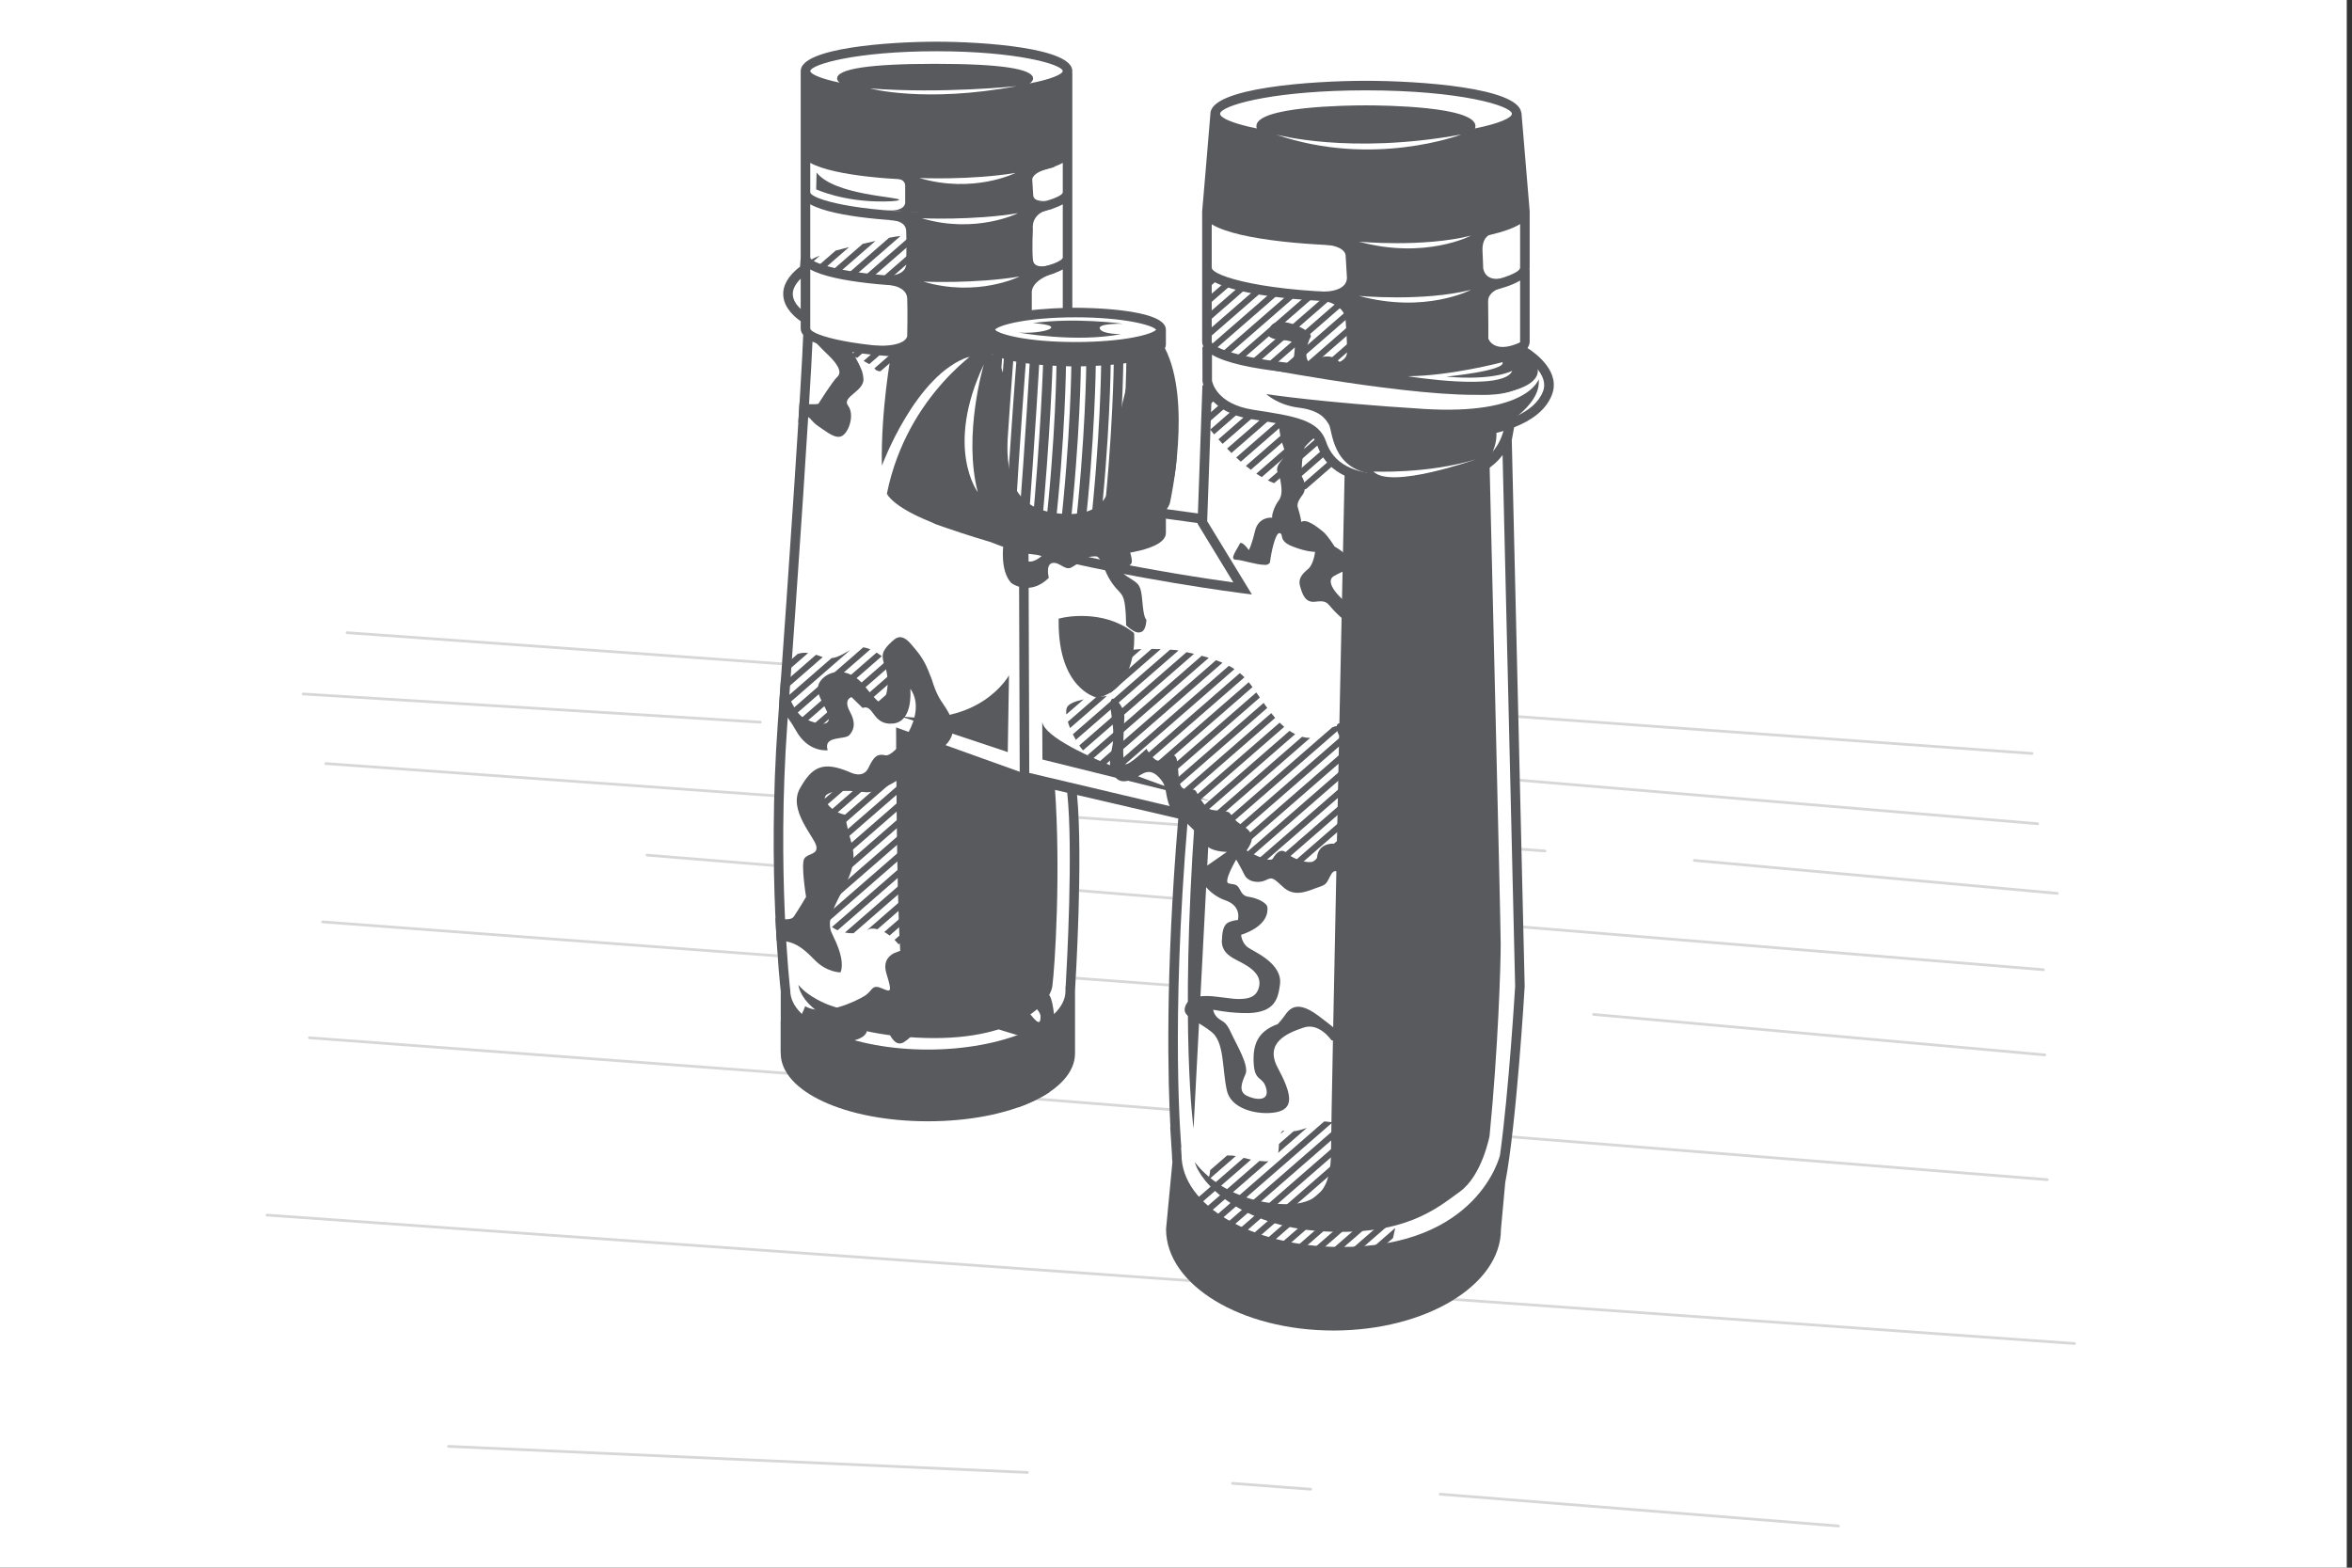 <?xml version="1.0" encoding="utf-8"?>
<!-- Generator: Adobe Illustrator 24.2.1, SVG Export Plug-In . SVG Version: 6.00 Build 0)  -->
<svg version="1.1" id="Layer_1" xmlns="http://www.w3.org/2000/svg" xmlns:xlink="http://www.w3.org/1999/xlink" x="0px" y="0px"
	 viewBox="0 0 864 576" style="enable-background:new 0 0 864 576;" xml:space="preserve">
<rect x="0" y="0" width="864" height="576" fill="#333333" stroke="none"/>
<style type="text/css">
	.st0{fill:#FFFFFF;}
	.st1{fill:#585A5E;}
	.st2{fill:none;stroke:#D7D7D7;stroke-linecap:round;stroke-linejoin:round;stroke-miterlimit:10;}
</style>
<rect x="-1.92" y="-0.865" class="st0" width="864" height="577.73"/>
<g>
	<g>
		<line class="st2" x1="127.504" y1="232.46" x2="746.454" y2="276.835"/>
		<line class="st2" x1="111.373" y1="254.981" x2="279.303" y2="265.344"/>
		<line class="st2" x1="507.742" y1="282.435" x2="748.538" y2="302.656"/>
		<line class="st2" x1="755.714" y1="328.246" x2="622.419" y2="316.133"/>
		<line class="st2" x1="567.56" y1="312.658" x2="119.667" y2="280.55"/>
		<line class="st2" x1="237.697" y1="314.187" x2="750.633" y2="356.295"/>
		<line class="st2" x1="118.488" y1="338.722" x2="551.849" y2="371.094"/>
		<line class="st2" x1="585.427" y1="372.72" x2="751.202" y2="387.596"/>
		<line class="st2" x1="752.036" y1="433.43" x2="375.749" y2="403.374"/>
		<line class="st2" x1="330.911" y1="397.48" x2="113.672" y2="381.304"/>
		<line class="st2" x1="98.083" y1="446.447" x2="762.078" y2="493.634"/>
		<line class="st2" x1="164.758" y1="531.422" x2="377.386" y2="540.999"/>
		<line class="st2" x1="452.759" y1="545.006" x2="481.484" y2="547.173"/>
		<line class="st2" x1="529.028" y1="548.997" x2="675.359" y2="560.678"/>
	</g>
	<path class="st0" d="M561.116,127.869c0.509-0.735,0.803-1.513,0.803-2.346v-26.54h-0.08c0.038-0.215,0.08-0.429,0.08-0.651V80.036
		c0,0-0.005-1.618-0.006-2.515l-3.015-36.12l-0.055,0.005c-1.089-9.251-37.614-11.718-57.078-11.718
		c-19.759,0-57.128,2.537-57.128,12.139c0,0.551-3.025,35.841-3.025,35.841v18.949v1.715v27.191c0,0.66,0.179,1.286,0.502,1.884
		h-0.404l0.012,12.64c0.012,0.097,0.098,0.675,0.36,1.522l-0.371-0.013l-1.663,47.089l-11.431-1.568
		c0.832-1.209,1.098-2.077,1.139-2.229c0.121-0.543,1.149-5.276,2.014-12.027c0.099-0.696,0.184-1.401,0.256-2.114
		c1.447-12.588,2.048-30.78-4.079-42.753c0.222-0.434,0.341-0.896,0.341-1.389v-5.333h-0.012c0.001-0.035,0.012-0.067,0.012-0.103
		c0-7.823-29.774-8.051-33.169-8.051c-0.255,0-0.676,0.002-1.206,0.007V94.619v-2.588V70.694v-4.765V55.466V42.004V26.776h-0.081
		c0.046-0.22,0.081-0.444,0.081-0.673c0-8.528-32.634-10.781-49.888-10.781c-17.255,0-49.889,2.253-49.889,10.781v15.226v14.137
		v9.79v5.438v20.664v3.261l-0.246,3.344c-4.343,3.349-6.413,6.926-6.154,10.636c0.339,4.841,4.622,8.21,6.4,9.408v2.713
		c0,0.841,0.328,1.618,0.916,2.341c-0.123,4.089-0.615,13.052-1.352,25.103c-0.067,1.098-0.136,2.222-0.207,3.369
		c-0.003,0.057-0.007,0.114-0.011,0.171c-0.071,1.143-0.143,2.309-0.218,3.5c-0.514,8.198-1.115,17.471-1.772,27.389
		c-0.057,0.853-0.113,1.711-0.171,2.573c-0.682,10.253-1.42,21.139-2.184,32.202c-0.03,0.437-0.06,0.874-0.091,1.312
		c-0.552,7.993-1.116,16.067-1.681,24.051c-0.041,0.579-0.082,1.157-0.123,1.735c-0.107,1.51-0.214,3.017-0.321,4.519
		c-0.256,3.602-0.512,7.176-0.766,10.706v0c-0.139,1.936-0.278,3.859-0.416,5.765c-3.968,54.765,1.024,98.495,1.063,98.728
		c0,1.04,0,3.061,0,3.061v7.819v11.706v0.253c0,2.335,0.674,4.582,1.916,6.711c0.015,0.027,0.032,0.053,0.048,0.079
		c0.188,0.318,0.383,0.634,0.597,0.946l0,0c6.9,10.094,27.057,17.22,51.49,17.22c14.761,0,27.954-2.605,37.616-6.889
		c0.084-0.037,0.17-0.074,0.254-0.112c0.422-0.19,0.835-0.383,1.244-0.579c0.114-0.055,0.227-0.11,0.34-0.165
		c0.404-0.198,0.802-0.398,1.192-0.602c0.079-0.041,0.155-0.083,0.233-0.125c1.329-0.705,2.574-1.444,3.724-2.218
		c0.003-0.002,0.005-0.003,0.008-0.005v0c5.969-4.018,9.441-8.918,9.441-14.263v-23.196c0.157-2.506,2.98-48.241,0.748-71.733
		l37.179,8.656c-4.905,57.969-3.744,97.512-2.887,113.347l-0.076,0.005l0.652,10.294c0,0.864,0.066,1.718,0.162,2.567l-2.338,24.621
		c0,20.554,27.594,37.277,61.512,37.277s61.512-16.723,61.505-37.115l1.586-17.285c4.12-21.188,7.105-71.376,7.137-72.024
		l-4.737-200.728c0,0,0.529-3.008,0.859-4.704c6.302-2.472,11.584-6.186,13.819-11.774
		C573.402,136.79,564.608,130.117,561.116,127.869z"/>
	<g>
		<g>
			<g>
				<path class="st1" d="M416.591,232.57l-0.646-0.487c-11.014-8.325-25.095-5.228-25.69-5.091l-1.363,0.313v1.397
					c0,24.079,13.375,27.45,13.945,27.582l0.424,0.1l0.422-0.113c13.927-3.706,13.001-22.112,12.954-22.892L416.591,232.57z"/>
				<path class="st1" d="M561.116,127.87c0.509-0.735,0.803-1.513,0.803-2.347v-26.54h-0.08c0.038-0.215,0.08-0.429,0.08-0.651
					V80.037c0,0-0.005-1.618-0.006-2.515l-3.015-36.12l-0.055,0.005c-1.089-9.251-37.614-11.717-57.078-11.717
					c-19.759,0-57.128,2.537-57.128,12.139c0,0.551-3.025,35.841-3.025,35.841v18.949v1.715v27.191c0,0.66,0.179,1.286,0.502,1.884
					h-0.404l0.012,12.64c0.012,0.098,0.098,0.675,0.361,1.522l-0.372-0.013l-1.663,47.089l-11.43-1.568
					c0.832-1.209,1.098-2.077,1.139-2.229c0.346-1.555,8.146-37.442-1.809-56.894c0.222-0.434,0.341-0.896,0.341-1.389v-5.333
					h-0.012c0.001-0.035,0.012-0.067,0.012-0.103c0-7.823-29.774-8.051-33.169-8.051c-0.255,0-0.676,0.002-1.206,0.007V94.619
					v-2.588V70.694v-4.765V55.466V42.004V26.776h-0.081c0.046-0.22,0.081-0.443,0.081-0.673c0-8.528-32.634-10.781-49.888-10.781
					s-49.889,2.253-49.889,10.781v15.226v14.137v9.79v5.438v20.664v3.261l-0.246,3.344c-4.343,3.349-6.413,6.925-6.154,10.636
					c0.339,4.841,4.622,8.21,6.4,9.408v2.713c0,0.841,0.328,1.619,0.916,2.341c-0.423,14.032-5.182,85.402-9.312,142.394
					c-3.968,54.765,1.024,98.495,1.063,98.728c0,1.04,0,3.06,0,3.06v19.778c0,13.995,23.742,24.957,54.051,24.957
					c30.31,0,54.052-10.962,54.052-24.957v-23.196c0.157-2.506,2.98-48.241,0.748-71.733l37.179,8.656
					c-4.905,57.969-3.744,97.512-2.887,113.347l-0.076,0.005l0.652,10.294c0,0.864,0.066,1.718,0.162,2.567l-2.338,24.621
					c0,20.554,27.594,37.277,61.512,37.277s61.512-16.723,61.505-37.115l1.586-17.286c4.12-21.187,7.105-71.376,7.137-72.024
					l-4.737-200.728c0,0,0.529-3.008,0.859-4.704c6.302-2.472,11.584-6.186,13.819-11.774
					C573.402,136.79,564.608,130.117,561.116,127.87z M294.136,113.528c-1.345-1.263-2.758-3.065-2.901-5.185
					c-0.132-1.934,0.854-3.929,2.901-5.948V113.528z M501.764,33.197c34.696,0,53.622,5.702,53.622,8.631
					c0,1.451-4.659,3.58-13.565,5.362c0.108-0.274,0.183-0.554,0.183-0.851c0-7.258-33.519-7.628-40.239-7.628
					c-6.719,0-40.238,0.369-40.238,7.628c0,0.296,0.075,0.577,0.183,0.851c-7.365-1.473-11.779-3.178-13.099-4.547
					c0,0-0.483-0.416-0.405-0.932c0.06-0.396,0.309-0.604,0.309-0.604C451.173,38.056,469.726,33.197,501.764,33.197z
					 M445.119,96.617V82.404c10.083,6.181,39.588,7.97,56.645,7.97c17.06,0,46.57-1.789,56.646-8.054v16.011
					c0,3.121-19.994,9.198-56.646,9.198c-36.652,0-56.645-6.077-56.645-9.198V96.617z M445.119,103.068
					c10.083,6.181,39.588,7.97,56.645,7.97c17.058,0,46.564-1.789,56.646-7.97v22.455c0,3.121-19.994,9.196-56.646,9.196
					c-36.652,0-56.645-6.074-56.645-9.196V103.068z M439.923,192.167l-0.009,0.245l13.162,21.584
					c-8.462-1.17-30.539-4.427-53.767-9.434c12.335-0.387,28.978-2.536,28.978-8.783v-5.207L439.923,192.167z M426.364,183.967
					c-0.032,0.1-3.55,10.218-30.606,9.687h-2.638c-26.995,0.499-30.535-9.567-30.543-9.567c-0.081-0.367-7.826-35.953,1.404-54.341
					c6.765,4.707,28.281,4.87,31.137,4.87c2.725,0,22.427-0.15,30.107-4.252C433.98,148.908,426.415,183.72,426.364,183.967z
					 M395.119,116.587c17.668,0,28.22,2.835,29.592,4.543c-1.375,1.705-11.927,4.54-29.592,4.54c-17.666,0-28.218-2.835-29.593-4.54
					C366.899,119.422,377.45,116.587,395.119,116.587z M344.025,18.83c29.477,0,46.097,4.802,46.381,7.273
					c-0.146,1.23-4.355,3.04-12.184,4.546c0.85-0.545,1.276-1.152,1.276-1.821c0-3.567-12.109-5.377-35.991-5.377
					s-35.991,1.81-35.991,5.377c0,0.554,0.328,1.061,0.912,1.531c-6.908-1.444-10.65-3.103-10.783-4.253
					C297.921,23.635,314.542,18.83,344.025,18.83z M297.644,65.256v-5.42c8.876,4.96,32.556,6.411,46.381,6.411
					c13.824,0,37.505-1.45,46.381-6.411v6.092v4.763c-0.284,2.468-16.912,7.273-46.381,7.273c-29.468,0-46.097-4.805-46.381-7.27
					V65.256z M297.644,91.358V75.063c8.876,4.96,32.556,6.409,46.381,6.409c13.824,0,37.505-1.45,46.381-6.409v16.967v2.586
					c-0.276,2.471-16.898,7.275-46.381,7.275c-29.483,0-46.104-4.805-46.381-7.273V91.358z M297.644,98.989
					c8.876,4.96,32.556,6.411,46.381,6.411c13.824,0,37.505-1.45,46.381-6.411v14.175c-9.343,0.305-28.457,1.695-28.457,7.965v5.436
					c0,0.012,0.004,0.023,0.004,0.035l-0.199-0.116c-0.172,0.294-0.326,0.606-0.489,0.909c-5.498,0.398-11.299,0.601-17.24,0.601
					c-29.483,0-46.104-4.805-46.381-7.273V98.989z M391.475,362.442h-0.077v1.742c0,11.627-23.146,21.449-50.544,21.449
					c-27.397,0-50.543-9.822-50.555-21.652c-0.05-0.433-5.004-43.855-1.06-98.27c3.935-54.299,8.443-121.688,9.231-140.182
					c9.448,4.611,32.143,5.974,45.555,5.974c5.352,0,10.559-0.188,15.576-0.508c-6.189,15.754-3.079,39.334-1.328,49.293
					c-18.615,4.332-32.346,1.177-32.485,1.144c0,0,2.035,4.643,15.623,10.13c0.813,0.328,1.527,0.656,2.163,0.981
					c5.51,1.983,12.261,4.234,20.365,6.634c3.08,1.27,6.216,2.315,10.384,3.724l0.264,80.669l-45.403-16.298
					c0,0,7.785,6.077,22.418,11.564c1.025,0.385,1.949,0.793,2.816,1.214l19.968,7.162l17.657,4.053
					C394.263,312.19,391.927,354.749,391.475,362.442z M556.583,362.373c-0.026,0.436-2.277,38.265-5.56,62.021
					c0,0-7.84,34.055-58.99,33.769c-31.982-0.179-58.003-15.147-58.007-33.879l-0.173-2.75l0.105-0.01
					c-0.042-0.437-4.037-44.434,2.338-120.103c0,0,6.317,1.412,11.111-1.05l-69.312-16.383l-0.264-80.511
					c1.027,0.147,2.065,0.278,3.116,0.394c35.186,8.968,74.912,14.04,75.322,14.092l3.613,0.457l-16.426-26.939l1.579-44.699
					c2.529,2.957,6.949,6.024,14.739,7.224c15.675,2.412,22.112,3.623,24.064,9.479c2.164,6.49,8.319,14.228,25.349,14.228
					c1.568,0,3.276,0.039,5.081,0.083c2.03,0.046,4.197,0.098,6.436,0.098c11.24,0,24.309-1.303,31.266-10.714L556.583,362.373z
					 M566.771,143.926c-6.409,16.026-45.261,14.306-45.655,14.294c0,0,10.385,4.191,24.552,1.724c2.24-0.435,4.485-0.95,6.662-1.606
					c0,0-0.045,0.223-0.203,0.574c-4.958,16.11-23.76,15.714-37.775,15.378c-1.835-0.042-3.572-0.083-5.164-0.083
					c-11.995,0-19.404-3.98-22.022-11.83c-2.707-8.119-11.285-9.438-26.858-11.833c-13.763-2.121-15.057-10.563-15.091-10.703v-9.52
					c10.179,6.13,39.547,7.906,56.547,7.906c14.926,0,39.394-1.368,52.032-5.851l-18.683,11.323l4.551,0.827
					c0.298,0.054,2.937,0.514,6.42,0.514c6.339,0,15.454-1.543,18.376-9.796C566.56,137.646,568.064,140.691,566.771,143.926z"/>
				<path class="st1" d="M417.253,129.329c0,0-9.891,33.913-9.891,49.457c0,0-0.589,11.753-18.37,9.891
					c-34.562-3.619-6.835-48.332-27.727-61.284c0,0-28.03,17.116-35.477,54.037c0,0,13.005,5.589,33.78,0.101
					c0,0,1.372,9.015,10.583,10.779c9.211,1.764,47.036,9.799,57.816-7.839c10.779-17.639-1.764-57.816-1.764-57.816
					L417.253,129.329z"/>
				<path class="st0" d="M361.425,133.851c0,0-7.744,25.729-2.248,46.961C359.176,180.812,346.936,164.576,361.425,133.851z"/>
				<path class="st1" d="M329.183,267.271c0,0,0.067,58.201,1.432,80.495c1.365,22.294-0.455,30.483-26.388,21.384
					c0,0-7.28-2.73-10.919-7.28c0,0,0.91,15.924,39.583,19.109c38.673,3.185,52.777-11.829,53.687-18.654s3.185-41.857,0.91-73.251
					C387.486,289.074,347.449,277.7,329.183,267.271z"/>
				<path class="st1" d="M330.615,263.141l39.583,13.194l0.455-28.208C370.652,248.127,360.188,267.235,330.615,263.141z"/>
				<path class="st1" d="M547.182,170.326c0,0,4.095,168.795,4.095,176.529s-0.91,38.218-4.095,70.521
					c0,0-2.73,14.559-10.919,20.474s-20.019,16.379-50.502,14.559c-30.483-1.82-45.042-18.199-46.862-25.478
					c0,0,8.19,12.284,27.298,15.014c19.109,2.73,22.749-5.915,22.749-19.109c0-13.194,5.005-249.325,5.005-249.325
					s7.28,2.275,25.933,1.82S543.087,172.601,547.182,170.326z"/>
				<path class="st1" d="M382.866,265.26l0.07,13.805l62.331,15.469C445.268,294.534,384.764,276.168,382.866,265.26z"/>
				<path class="st1" d="M444.358,301.358l-5.915,113.288c0,0-5.005-35.943,0.455-113.743L444.358,301.358z"/>
				<path class="st1" d="M546.493,169.692c0,0,4.031-6.166,3.083-11.62c0,0,16.837-8.537,15.651-18.734
					c0,0-4.031,13.28-42.211,10.908c-38.18-2.371-57.862-5.454-57.862-5.454s4.269,4.031,11.857,4.98s9.723,3.794,11.146,6.166
					c1.423,2.371,0.949,16.363,16.363,18.26S540.328,177.518,546.493,169.692z"/>
				<path class="st0" d="M504.52,173.249c0,0,19.92,0.949,37.705-4.506C542.225,168.744,510.922,179.889,504.52,173.249z"/>
				<path class="st1" d="M483.414,134.595c0,0,11.258,0.004,11.383-4.98c0.125-4.984-0.51-12.086-0.51-12.086
					s0.302-6.172-10.162-7.36c0,0,57.229-1.836,70.431-5.454c0,0-8,1.422-7.898,5.927s0.073,13.756,0.073,13.756
					s2.134,6.64,13.624,0.438c0,0-4.366,6.266-13.833,7.191C537.054,132.952,496.608,141.177,483.414,134.595z"/>
				<path class="st1" d="M484.363,107.087c0,0,10.197,0.949,10.434-4.98l-0.474-8.063c0,0,0.474-3.794-8.774-4.269
					s27.508-6.64,27.508-6.64l34.622,2.846c0,0-3.32,0.949-3.083,6.166c0.237,5.217,0.237,6.166,0.237,6.166s0.237,4.98,6.403,4.031
					s-4.268,3.794-4.268,3.794S491.714,111.119,484.363,107.087z"/>
				<path class="st1" d="M379.431,118.717c0,0,8.318,0.489,6.483,1.957c-1.835,1.468-9.542,1.835-11.988,1.468
					c0,0,21.041,3.915,37.922,0.612c0,0-6.85,0.122-7.829-1.957c-0.979-2.08,8.563-1.835,8.563-1.835
					S394.967,116.515,379.431,118.717z"/>
				<path class="st0" d="M499.199,88.795c0,0,23.454,2.213,41.154-2.213C540.354,86.582,523.538,95.433,499.199,88.795z"/>
				<path class="st0" d="M499.199,108.708c0,0,23.454,2.213,41.154-2.213C540.354,106.496,523.538,115.346,499.199,108.708z"/>
				<path class="st0" d="M468.665,49.411c0,0,26.994,7.523,68.148,0C536.813,49.411,504.509,61.801,468.665,49.411z"/>
				<path class="st1" d="M327.849,65.427c0,0,4.668-0.187,4.668,2.801c0,2.987,0,6.348,0,6.348s0,3.547-7.842,2.614
					c0,0,37.901,4.107,59.745-3.361c0,0-4.481,0.56-4.854-1.867l-0.373-5.974c0,0-0.373-2.614,6.908-4.294
					s-16.803-3.174-16.803-3.174S320.381,61.319,327.849,65.427z"/>
				<path class="st1" d="M326.542,80.923c0,0,6.161-0.373,6.348,3.921c0.187,4.294,0,12.136,0,12.136s0.373,4.668-8.028,4.294
					c0,0,46.163,5.32,61.286-4.016c0,0-6.348,2.24-6.721-1.867c-0.373-4.107,0-11.202,0-11.202s-1.12-6.161,7.095-7.468
					C386.521,76.721,340.731,75.696,326.542,80.923z"/>
				<path class="st1" d="M326.169,104.634c0,0,6.908,0.373,7.095,5.041c0.187,4.668,0,13.816,0,13.816s-0.187,3.547-9.895,3.547
					c-9.709,0,1.867,2.054,1.867,2.054s37.527,0.187,38.274-1.494c0.747-1.68-2.24-7.095,0.56-8.402
					c2.801-1.307,14.955-5.08,14.955-5.08v-6.535c0,0-0.747-4.668,8.962-7.468c0,0-13.835,1.346-18.129,1.533
					S320.194,101.647,326.169,104.634z"/>
				<path class="st1" d="M466.176,135.795c0,0,64.359,12.211,85.477,8.62s12.929-15.228,3.448-14.366
					S515.595,141.397,466.176,135.795z"/>
				<path class="st0" d="M551.941,133.065c0,0-18.819,5.028-34.766,5.172c0,0,35.34,5.746,38.357-2.011
					c0,0-6.608,3.735-24.278,2.155C531.254,138.38,553.377,136.225,551.941,133.065z"/>
				<path class="st1" d="M327.401,129.761c0,0-3.879,20.974-3.448,41.374c0,0,12.355-33.616,32.036-40.081
					C355.99,131.054,356.277,121.141,327.401,129.761z"/>
				<path class="st0" d="M319.644,32.504c0,0,20.112,5.459,53.872-0.862C373.516,31.642,346.221,34.515,319.644,32.504z"/>
				<path class="st1" d="M299.963,63.39l-0.144,6.177c0,0,9.769,4.597,24.566,4.453c0,0,5.603,0,5.89-0.575
					C330.849,72.297,306.571,71.866,299.963,63.39z"/>
				<path class="st0" d="M337.745,65.402c0,0,18.676,0.862,35.34-1.868C373.085,63.534,357.57,71.292,337.745,65.402z"/>
				<path class="st0" d="M338.607,80.198c0,0,18.676,0.862,35.34-1.868C373.947,78.331,358.432,86.088,338.607,80.198z"/>
				<path class="st0" d="M339.181,103.471c0,0,18.676,0.862,35.34-1.868C374.522,101.604,359.006,109.361,339.181,103.471z"/>
			</g>
			<g>
				<path class="st1" d="M391.878,260.075c-0.226,0.657-0.258,1.492-0.161,2.425l6.379-5.551
					C395.006,257.634,392.375,258.629,391.878,260.075z"/>
				<path class="st1" d="M399.542,277.417c0.57,0.565,1.095,1.103,1.603,1.612l42.906-37.338c-0.818-0.25-1.691-0.496-2.606-0.74
					L399.542,277.417z"/>
				<path class="st1" d="M396.47,273.907c0.469,0.692,0.933,1.308,1.374,1.812l40.772-35.481c-0.872-0.206-1.796-0.411-2.75-0.615
					L396.47,273.907z"/>
				<path class="st1" d="M406.583,255.747c-1.144,0.096-2.505,0.233-3.941,0.422l-10.364,9.02c0.222,0.752,0.493,1.527,0.805,2.307
					L406.583,255.747z"/>
				<path class="st1" d="M407.41,252.02c0.128,0.93,0.303,1.828,0.511,2.563l18.465-16.069c-1.064-0.043-2.203-0.076-3.356-0.087
					L407.41,252.02z"/>
				<path class="st1" d="M327.289,244.363c-0.139-0.255-0.291-0.476-0.458-0.656c-0.313-0.337-0.665-0.688-1.045-1.044
					l-12.966,11.284c0.545,0.511,1.109,1.03,1.683,1.544L327.289,244.363z"/>
				<path class="st1" d="M448.207,102.033c-0.782-0.35-1.513-0.717-2.188-1.104l-2.359,2.053l0.044,2.97L448.207,102.033z"/>
				<path class="st1" d="M476.259,179.737c1.053,0.171,2.266,0.216,3.522-0.057l10.119-8.807c-0.323-0.549-0.722-1.231-1.165-1.994
					L476.259,179.737z"/>
				<path class="st1" d="M443.605,99.256l0.009,0.591l0.35-0.304C443.844,99.447,443.717,99.353,443.605,99.256z"/>
				<path class="st1" d="M468.055,177.516l17.142-14.918c-0.216-0.405-0.416-0.788-0.581-1.117
					c-0.138-0.277-0.348-0.572-0.587-0.874l-18.279,15.908C466.518,176.891,467.287,177.227,468.055,177.516z"/>
				<path class="st1" d="M451.431,244.628l-42.88,37.316c0.992-0.345,1.957-0.902,2.746-1.444c0.408,0.432,0.777,0.775,1.136,1.073
					l41.055-35.728C452.853,245.427,452.171,245.021,451.431,244.628z"/>
				<path class="st1" d="M402.924,280.658c0.648,0.521,1.316,0.944,2.044,1.229l44.107-38.384c-0.741-0.318-1.533-0.63-2.382-0.935
					L402.924,280.658z"/>
				<path class="st1" d="M305.901,253.784l-13.387,11.65c0.503,0.621,1.028,1.183,1.566,1.645l12.133-10.559
					C306.056,255.553,305.949,254.628,305.901,253.784z"/>
				<path class="st1" d="M395.191,271.844l37.719-32.824c-0.276-0.054-0.538-0.108-0.821-0.162c0,0-0.878-0.076-2.26-0.165
					l-35.728,31.092C394.447,270.495,394.815,271.184,395.191,271.844z"/>
				<path class="st1" d="M475.925,136.742c1.029,0.123,2.071,0.217,3.118,0.294l20.184-17.565c-0.28-0.79-0.58-1.541-0.884-2.239
					L475.925,136.742z"/>
				<path class="st1" d="M469.926,135.779c0.941,0.188,1.899,0.357,2.865,0.514l24.486-21.309c-0.479-0.932-0.886-1.636-1.123-2.03
					L469.926,135.779z"/>
				<path class="st1" d="M482.503,137.201c1.159,0.023,2.324,0.016,3.492-0.031l14.48-12.601c-0.106-0.871-0.269-1.739-0.482-2.588
					L482.503,137.201z"/>
				<path class="st1" d="M449.276,147.565l-6.365,5.539l-0.115,2.519c0,0,0.099,0.132,0.269,0.355l8.287-7.212
					C450.648,148.396,449.954,147.998,449.276,147.565z"/>
				<path class="st1" d="M464.327,134.466c0.876,0.235,1.773,0.459,2.682,0.674l27.203-23.673c-0.593-0.337-1.33-0.715-2.207-1.087
					L464.327,134.466z"/>
				<path class="st1" d="M490.037,136.828c2.085-0.305,3.788-0.822,5.176-1.497l4-3.481c0.783-1.271,1.194-2.687,1.33-4.165
					L490.037,136.828z"/>
				<path class="st1" d="M470.773,178.327c0.713,0.156,1.424,0.275,2.126,0.327c0,0,0.227,0.124,0.62,0.291l13.997-12.181
					c-0.385-0.673-0.771-1.354-1.141-2.015L470.773,178.327z"/>
				<path class="st1" d="M457.664,171.184c0.6,0.486,1.208,0.961,1.824,1.421l18.827-16.385c-0.702-0.388-1.434-0.757-2.189-1.103
					L457.664,171.184z"/>
				<path class="st1" d="M461.497,174.031c0.662,0.445,1.329,0.87,2,1.267l18.832-16.388c-0.554-0.461-1.181-0.926-1.865-1.385
					L461.497,174.031z"/>
				<path class="st1" d="M467.444,152.793c-0.823-0.025-1.716-0.081-2.657-0.175l-14.026,12.206c0.517,0.531,1.054,1.07,1.606,1.61
					l15.628-13.6C467.811,152.822,467.624,152.799,467.444,152.793z"/>
				<path class="st1" d="M447.583,161.406c0.48,0.54,0.99,1.101,1.527,1.679l12.53-10.905c-0.903-0.161-1.832-0.36-2.772-0.596
					L447.583,161.406z"/>
				<path class="st1" d="M473.642,154.103c-0.853-0.305-1.712-0.567-2.565-0.775l-16.968,14.766c0.555,0.514,1.122,1.024,1.7,1.529
					L473.642,154.103z"/>
				<path class="st1" d="M408.328,245.037c-0.649,1.323-1.013,2.505-1.089,3.114c-0.031,0.251-0.044,0.556-0.047,0.882l12.13-10.556
					c-1.454,0.062-2.803,0.183-3.901,0.387L408.328,245.037z"/>
				<path class="st1" d="M508.738,438.931l-1.263-1.908L478,462.672c0.97,0.184,1.944,0.338,2.92,0.466L508.738,438.931z"/>
				<path class="st1" d="M498.347,423.239l-1.264-1.908l-39.125,34.048c0.713,0.377,1.442,0.746,2.181,1.11L498.347,423.239z"/>
				<path class="st1" d="M495.749,419.315l-1.264-1.908l-40.841,35.541c0.675,0.404,1.362,0.807,2.07,1.207L495.749,419.315z"/>
				<path class="st1" d="M500.945,427.162l-1.264-1.908l-37.18,32.355c0.757,0.345,1.522,0.682,2.299,1.007L500.945,427.162z"/>
				<path class="st1" d="M506.14,435.008l-1.263-1.908l-32.438,28.229c0.874,0.255,1.753,0.495,2.639,0.711L506.14,435.008z"/>
				<path class="st1" d="M503.542,431.085l-1.264-1.908l-34.976,30.438c0.809,0.306,1.628,0.595,2.453,0.873L503.542,431.085z"/>
				<path class="st1" d="M493.151,415.392l-1.264-1.908l-42.352,36.857c0.634,0.428,1.298,0.858,1.975,1.289L493.151,415.392z"/>
				<path class="st1" d="M489.672,412.236c-0.561,0.058-1.229,0.075-1.843-0.061c-0.5-0.111-0.961-0.139-1.439-0.09l-40.752,35.464
					c0.59,0.45,1.22,0.912,1.871,1.379L489.672,412.236z"/>
				<path class="st1" d="M480.062,414.415c-1.656,0.583-3.471,1.102-4.898,1.255l-5.338,4.646c-0.062,1.153-0.092,2.285-0.305,3.273
					L480.062,414.415z"/>
				<path class="st1" d="M453.971,424.754c-0.934-0.166-1.876-0.26-2.903-0.222c-0.113,0.004-0.219,0.019-0.329,0.027l-6.174,5.373
					c-0.072,0.358-0.121,0.721-0.138,1.087c-0.049,1.02-0.602,2.117-1.347,3.213L453.971,424.754z"/>
				<path class="st1" d="M459.568,426.067c-0.983-0.203-1.875-0.429-2.715-0.645l-17.998,15.663c0.216,0.432,0.688,1.04,1.4,1.789
					L459.568,426.067z"/>
				<path class="st1" d="M470.443,416.603l1.413-1.23C471.255,415.344,470.81,415.591,470.443,416.603z"/>
				<path class="st1" d="M466.009,426.645c-0.45,0.049-0.935,0.076-1.503,0.049c-0.653-0.031-1.26-0.083-1.843-0.145l-20.675,17.992
					c0.525,0.472,1.104,0.971,1.74,1.494L466.009,426.645z"/>
				<path class="st1" d="M496.966,297.758l-28.033,24.395c0.743,0.069,1.521,0.064,2.349-0.059c0.417-0.062,0.884-0.122,1.383-0.182
					l24.573-21.384C497.15,299.624,497.06,298.701,496.966,297.758z"/>
				<path class="st1" d="M339.176,317.583l-28.792,25.056c0.95,0.19,2.024,0.284,3.19,0.232l26.163-22.768L339.176,317.583z"/>
				<path class="st1" d="M334.563,296.862l-35.759,31.119c-0.556,1.403-0.892,2.7-0.877,3.771l37.197-32.37L334.563,296.862z"/>
				<path class="st1" d="M340.329,322.763l-21.792,18.964c0.338-0.139,0.674-0.271,1.021-0.44c0,0,1.041-0.308,2.785,0.136
					l18.547-16.14L340.329,322.763z"/>
				<path class="st1" d="M333.971,294.201l-0.561-2.52l-28.776,25.042c-0.011,0.035-0.013,0.085-0.026,0.118
					c-0.423,1.127-1.682,3.194-2.995,5.519L333.971,294.201z"/>
				<path class="st1" d="M303.003,287.226l-3.994,3.475c-0.044,0.502-0.007,1.06,0.144,1.695c0.074,0.312,0.16,0.647,0.243,0.976
					l7.555-6.574C305.529,286.847,304.176,286.966,303.003,287.226z"/>
				<path class="st1" d="M511.335,442.854l-1.264-1.908l-25.88,22.522c1.141,0.074,2.23,0.123,3.279,0.154L511.335,442.854z"/>
				<path class="st1" d="M343.789,338.303l-12.138,10.563c0.078,0.105,0.153,0.193,0.231,0.301c0.416,0.575,0.827,1.046,1.233,1.433
					l11.234-9.776L343.789,338.303z"/>
				<path class="st1" d="M464.186,258.264l-34.585,30.098c0.328,0.732,0.603,1.409,0.872,2.014c0.022,0.049,0.06,0.106,0.088,0.158
					l34.966-30.428C465.056,259.472,464.61,258.858,464.186,258.264z"/>
				<path class="st1" d="M511.718,454.888l0.829-3.729l-13.623,11.855c1.789-0.285,3.334-0.644,4.657-1.045L511.718,454.888z"/>
				<path class="st1" d="M513.421,447.222l0.203-0.912l-0.954-1.441l-21.579,18.779c1.289-0.021,2.502-0.074,3.636-0.156
					L513.421,447.222z"/>
				<path class="st1" d="M306.759,259.221l-10.434,9.08c0.269,0.055,0.539,0.077,0.808,0.053c0.798-0.069,1.713-0.072,2.663-0.066
					l7.63-6.64C307.177,260.848,306.954,260.033,306.759,259.221z"/>
				<path class="st1" d="M495.231,280.717l-39.313,34.212c0.473,0.501,1.037,0.979,1.772,1.466l37.827-32.919
					C495.42,282.537,495.324,281.611,495.231,280.717z"/>
				<path class="st1" d="M296.866,239.921c-1.428-0.17-2.703-0.052-3.895,0.382l-4.688,4.079c-0.526,1.113-0.825,2.46-0.979,3.86
					L296.866,239.921z"/>
				<path class="st1" d="M309.383,250.754c0.518,0.454,1.082,0.975,1.685,1.542l12.866-11.196c-0.611-0.467-1.259-0.916-1.931-1.328
					L309.383,250.754z"/>
				<path class="st1" d="M494.927,277.806c-0.101-0.97-0.198-1.896-0.289-2.757l-41.398,36.026c0.473,0.724,0.859,1.36,1.23,1.938
					L494.927,277.806z"/>
				<path class="st1" d="M481.283,271.127c-0.876-0.004-1.875-0.123-2.972-0.422l-35.3,30.72c0.647,0.531,1.244,1.014,1.791,1.45
					L481.283,271.127z"/>
				<path class="st1" d="M492.952,267.156c-0.71-0.434-1.864-0.675-3.595,0.121l-42.639,37.106c0.682,0.532,1.278,0.998,1.812,1.431
					L492.952,267.156z"/>
				<path class="st1" d="M496.1,289.152c-0.095-0.928-0.189-1.849-0.283-2.762l-35.977,31.308c0.645,0.413,1.291,0.86,1.95,1.311
					L496.1,289.152z"/>
				<path class="st1" d="M496.675,294.835c-0.092-0.916-0.185-1.839-0.279-2.765l-32.513,28.294
					c0.702,0.415,1.431,0.791,2.198,1.095L496.675,294.835z"/>
				<path class="st1" d="M455.457,247.308l-40.677,35.399c0.682,0.085,1.432,0.003,2.358-0.21c0.554-0.128,1.183-0.291,1.849-0.444
					l38.143-33.194C456.606,248.32,456.051,247.805,455.457,247.308z"/>
				<path class="st1" d="M462.802,256.292c-0.45-0.649-0.882-1.275-1.3-1.876l-34.299,29.849c0.501,0.66,0.916,1.293,1.273,1.9
					L462.802,256.292z"/>
				<path class="st1" d="M475.776,269.736c-0.665-0.327-1.357-0.729-2.07-1.206l-34.36,29.902c0.584,0.472,1.182,0.958,1.787,1.452
					L475.776,269.736z"/>
				<path class="st1" d="M497.782,306.239c-0.081-0.881-0.168-1.806-0.261-2.781L476.789,321.5c1.24-0.109,2.537-0.214,3.821-0.317
					L497.782,306.239z"/>
				<path class="st1" d="M460.107,252.455c-0.459-0.626-0.918-1.226-1.388-1.8l-35.612,30.991c0.876,0.093,1.713,0.358,2.451,0.874
					L460.107,252.455z"/>
				<path class="st1" d="M342.553,345.562l-7.256,6.315C338.338,352.599,340.922,348.845,342.553,345.562z"/>
				<path class="st1" d="M468.431,263.762c-0.459-0.525-0.922-1.072-1.391-1.67c-0.02-0.026-0.039-0.05-0.059-0.076l-34.865,30.341
					c0.485,0.468,1.05,0.978,1.695,1.533L468.431,263.762z"/>
				<path class="st1" d="M471.75,267.057c-0.55-0.463-1.111-0.979-1.682-1.544l-34.399,29.935c0.566,0.466,1.162,0.951,1.785,1.455
					L471.75,267.057z"/>
				<path class="st1" d="M334.549,89.636l-0.036-2.976l-17.855,15.538c1,0.096,2.049,0.185,3.153,0.263L334.549,89.636z"/>
				<path class="st1" d="M330.828,86.691c-1.331,0.163-2.841,0.384-4.228,0.672l-16.141,14.047c0.92,0.151,1.913,0.294,2.964,0.429
					L330.828,86.691z"/>
				<path class="st1" d="M321.59,88.547c-1.337,0.299-2.93,0.652-4.66,1.048l-12.171,10.592c0.81,0.225,1.712,0.445,2.701,0.657
					L321.59,88.547z"/>
				<path class="st1" d="M498.274,311.994c-0.056-0.767-0.134-1.724-0.228-2.809l-13.415,11.674
					c1.496-0.125,2.837-0.247,3.878-0.367L498.274,311.994z"/>
				<path class="st1" d="M334.698,101.875l-0.036-2.976l-4.565,3.972c1.107,0.015,2.25,0.022,3.433,0.021L334.698,101.875z"/>
				<path class="st1" d="M325.146,128.738l-3.054-0.35l-4.878,4.245c0.754,0.382,1.473,0.773,2.11,1.172L325.146,128.738z"/>
				<path class="st1" d="M334.623,95.755l-0.036-2.976l-11.363,9.889c1.056,0.051,2.166,0.093,3.31,0.128L334.623,95.755z"/>
				<path class="st1" d="M330.015,129.296l-1.644-0.188l-7.157,6.228c0.058,0.069,0.134,0.139,0.184,0.208
					c0.452,0.633,1.211,0.871,2.031,0.872l5.477-4.767C329.541,130.384,330.015,129.296,330.015,129.296z"/>
				<path class="st1" d="M311.915,90.782c-1.664,0.411-3.34,0.846-4.947,1.297l-7.156,6.228c0.613,0.328,1.369,0.671,2.287,1.017
					L311.915,90.782z"/>
				<path class="st1" d="M315.813,127.669l-3.083,2.683c0.483,0.318,0.998,0.624,1.559,0.883c0.189,0.087,0.383,0.178,0.576,0.267
					l4.003-3.483L315.813,127.669z"/>
				<path class="st1" d="M309.534,126.949l-0.149,0.13l0.164,0.494c0,0,0.463,0.561,1.252,1.282l1.787-1.556L309.534,126.949z"/>
				<path class="st1" d="M297.133,96.023c0,0,0.108,0.342,0.651,0.873l3.41-2.967C299.354,94.626,297.905,95.332,297.133,96.023z"/>
				<path class="st1" d="M494.332,272.14c-0.12-1.141-0.22-2.078-0.291-2.754l-43.694,38.024c0.518,0.51,1.004,1.056,1.504,1.699
					L494.332,272.14z"/>
				<path class="st1" d="M443.841,115.193l0.044,2.97l14.796-12.876c-0.918-0.205-1.823-0.42-2.71-0.649L443.841,115.193z"/>
				<path class="st1" d="M443.931,121.298l0.044,2.969l20.514-17.852c-0.955-0.161-1.91-0.333-2.862-0.517L443.931,121.298z"/>
				<path class="st1" d="M443.75,109.088l0.044,2.97l9.414-8.193c-0.863-0.262-1.701-0.538-2.504-0.828L443.75,109.088z"/>
				<path class="st1" d="M312.302,238.855c-2.127,1.114-4.262,2.686-6.853,2.956l-17.665,15.373c0.18,0.419,0.523,1.192,0.992,2.145
					L312.302,238.855z"/>
				<path class="st1" d="M444.637,126.867c0.477,0.251,1.218,0.63,2.192,1.1l23.736-20.655c-0.979-0.126-1.976-0.262-2.985-0.41
					L444.637,126.867z"/>
				<path class="st1" d="M302.236,241.431c-0.153-0.051-0.301-0.087-0.457-0.148c-0.703-0.276-1.371-0.514-2.009-0.714
					l-12.605,10.97c0.019,1.051,0.083,2.037,0.162,2.867L302.236,241.431z"/>
				<path class="st1" d="M306.201,250.348c0.225-0.59,0.57-0.922,1.05-0.914l12.469-10.851c-0.865-0.365-1.737-0.628-2.589-0.755
					l-27.212,23.681c0.365,0.651,0.763,1.319,1.189,1.973L306.201,250.348z"/>
				<path class="st1" d="M447.259,146.143c-0.596-0.469-1.167-0.978-1.721-1.51l-2.335,2.032l-0.142,3.132L447.259,146.143z"/>
				<path class="st1" d="M449.21,129.071c0.708,0.317,1.479,0.652,2.309,0.999l25.349-22.059c-0.982-0.093-2.019-0.198-3.092-0.317
					L449.21,129.071z"/>
				<path class="st1" d="M443.402,142.288l-0.049,1.071l0.551-0.479C443.738,142.681,443.562,142.494,443.402,142.288z"/>
				<path class="st1" d="M459.042,132.882c0.822,0.271,1.669,0.538,2.538,0.799l27.828-24.218c-0.843-0.244-1.751-0.462-2.738-0.625
					L459.042,132.882z"/>
				<path class="st1" d="M454.013,131.075c0.772,0.3,1.575,0.603,2.416,0.906l26.966-23.467c-0.892-0.052-1.974-0.124-3.205-0.219
					L454.013,131.075z"/>
				<path class="st1" d="M342.043,330.463l-0.561-2.52l-16.651,14.49c0.614,0.336,1.271,0.768,1.962,1.3L342.043,330.463z"/>
				<path class="st1" d="M337.431,309.743l-0.561-2.52l-34.458,29.987c0.59,0.601,1.117,1.161,1.563,1.647L337.431,309.743z"/>
				<path class="st1" d="M336.277,304.563l-0.561-2.52l-36.733,31.967c0.583,0.489,1.158,1.002,1.711,1.519L336.277,304.563z"/>
				<path class="st1" d="M332.818,289.022l-0.561-2.52l-28.087,24.442c0.203,0.944,0.361,1.813,0.469,2.6L332.818,289.022z"/>
				<path class="st1" d="M308.179,264.17l-4.677,4.07C306.401,268.053,308.727,267.264,308.179,264.17z"/>
				<path class="st1" d="M331.542,283.948c-0.488,0.132-2.342,0.622-4.8,1.169l-23.842,20.748c0.229,0.834,0.446,1.651,0.647,2.445
					L331.542,283.948z"/>
				<path class="st1" d="M343.196,335.643l-0.561-2.52l-14.026,12.206c0.503,0.493,1.019,1.047,1.547,1.662L343.196,335.643z"/>
				<path class="st1" d="M338.584,314.923l-0.561-2.52l-32.422,28.215c0.31,0.227,1.024,0.71,2.101,1.18L338.584,314.923z"/>
				<path class="st1" d="M328.07,246.86l-11.728,10.206c0.614,0.501,1.231,0.975,1.845,1.402l10.124-8.81
					C328.297,248.665,328.217,247.714,328.07,246.86z"/>
				<path class="st1" d="M327.212,256.797c0.422-1.138,0.721-2.445,0.9-3.791l-7.762,6.755c0.896,0.438,1.761,0.715,2.571,0.771
					L327.212,256.797z"/>
				<path class="st1" d="M314.008,286.84c-1.082-0.006-2.23-0.034-3.395-0.054l-10.533,9.166c0.216,0.782,0.445,1.589,0.682,2.415
					L314.008,286.84z"/>
				<path class="st1" d="M456.138,150.785c-0.809-0.27-1.619-0.563-2.423-0.9l-9.159,7.97c0.419,0.514,0.906,1.1,1.453,1.743
					L456.138,150.785z"/>
				<path class="st1" d="M322.006,286.063c-1.379,0.241-2.786,0.449-4.143,0.598l-16.369,14.245
					c0.232,0.801,0.463,1.604,0.691,2.406L322.006,286.063z"/>
			</g>
			<g>
				<path class="st1" d="M467.684,124.406c3.082,1.039,7.948-0.197,7.948,3.209c0,2.263-0.781,5.242-0.405,7.769
					c5.825,1.019,13.536,1.908,20.236,2.574c-1.748-3.79-4.401-6.787-7.341-6.968c-5.515-0.34-5.028,3.64-7.137,2.127
					s-0.811-7.12,0.487-9.32c1.298-2.2-14.274-9.858-15.247-2.247C466.224,121.55,464.602,123.367,467.684,124.406z"/>
				<path class="st1" d="M371.498,197.996c-2.433,1.673-2.92,2.396-2.92,2.396s-1.298,9.337,2.92,13.824
					c0,0,6.65,5.085,13.787-1.908c0,0-1.298-4.937,1.298-5.445s4.542,2.76,6.812,1.708c2.271-1.052,7.461-5.475,9.57-4.124
					c2.109,1.351,2.433,4.978,5.028,9.012s4.055,3.971,4.866,6.874c0.811,2.903,0.811,9.391,0.811,9.391s0.541,0.558,1.327,1.165
					c0.17,0.097,0.348,0.21,0.543,0.36c0.231,0.177,0.449,0.322,0.659,0.45c0.177,0.101,0.357,0.198,0.54,0.284l0.001,0.014
					c1.538,0.73,2.389,0.206,2.389,0.206c0.143-0.059,0.274-0.088,0.412-0.133c0.833-0.553,1.456-1.857,1.59-4.415
					c0,0-0.811-0.145-1.298-4.774c-0.487-4.629-0.487-7.062-2.271-8.679c-1.784-1.617-6.975-3.845-5.19-5.148
					c1.784-1.302,3.406-1.174,3.406-2.796c0-1.622-0.811-3.876-0.811-3.876l-25.952-6.274c0,0-0.649,2.154-2.595,4.401
					c-1.947,2.246-6.975,7.995-10.219,4.98c-3.244-3.015,5.028-9.804,5.028-9.804l-12.814-2.622
					C368.417,193.064,373.931,196.324,371.498,197.996z"/>
				<path class="st1" d="M316.694,136.469c-0.002-0.007-0.005-0.013-0.008-0.02c-1.56-4.106-4.024-7.72-4.024-7.72
					c-0.169-0.227-0.306-0.438-0.424-0.64c-0.232-0.32-0.462-0.642-0.699-0.959c-5.209-1.1-10.56-2.529-14.119-4.257
					c1.534,2.518,4.476,5.269,7.12,7.858c3.244,3.177,4.866,6.063,3.082,7.689c-1.784,1.626-6.975,9.942-6.975,9.942
					c-1.498,0.344-4.253,0.146-6.946-0.196c-0.137,2.244-0.283,4.593-0.436,7.04c0.634-0.473,1.226-1.025,1.868-1.506
					c2.271-1.702,2.433,0.923,5.515,2.935c3.082,2.012,6.488,5.056,8.921,3.384c2.433-1.673,4.38-7.812,1.947-11.005
					c-2.433-3.194,6.001-5.25,5.677-9.85C317.128,138.263,316.951,137.364,316.694,136.469z"/>
				<path class="st1" d="M299.187,352.637c4.542,4.707,9.57,4.635,9.57,4.635c1.136-2.716,0.325-7.241-2.595-13.117
					c-0.16-0.323-0.296-0.64-0.421-0.956c-0.009-0.015-0.023-0.031-0.031-0.046c-1.971-3.696,0.123-8.193,0.123-8.193
					c0.007-0.017,0.016-0.031,0.023-0.048c0.948-2.725,2.592-5.726,4.523-9.466c4.217-8.165,3.406-12.528,2.109-16.815
					c-1.298-4.288-2.109-9.299-2.109-9.299s-4.542-0.652-6.975-4.819c-2.433-4.167,6.975-4.427,14.112-3.472
					c7.137,0.955,20.438-10.124,28.223-15.865c7.786-5.741,3.244-12.881,0.811-16.399c-0.205-0.295-0.396-0.597-0.583-0.9
					c-0.042-0.057-0.088-0.104-0.13-0.165c-1.891-2.787-3.066-6.479-3.466-7.866c-0.417-1.1-0.851-2.233-1.336-3.412
					c-1.946-4.729-3.893-6.862-6.326-9.731c-2.433-2.869-4.379-3.218-6.164-1.754c-1.124,0.922-3.135,2.649-4.033,4.65
					c-0.604,1.673,0.004,3.654,0.326,4.498c1.458,3.408,1.666,8.298,0.462,11.843c-1.298,3.822-2.271,2.837-7.786-3.991
					c-5.515-6.828-12.652-5.999-15.896-2.039c-3.244,3.96,1.135,8.314,2.595,12.63c1.46,4.317-3.082,4.151-8.435,1.57
					c-4.127-1.991-6.806-10.074-8.858-15.127c-0.256,3.602-0.512,7.176-0.766,10.706c2.267,2.573,4.541,5.622,6.218,8.677
					c4.542,8.275,11.679,7.284,11.679,7.284c-1.784-5.51,6.326-3.732,7.948-5.55s2.595-4.239,0.162-8.73
					c-2.433-4.491,0.649-5.236,0.649-5.236l4.055,3.971c4.217-1.515,3.568,6.479,11.192,5.737
					c7.169-0.698,6.449-11.414,6.338-12.689c0.036,0.017,0.067,0.037,0.104,0.053c6.694,9.696-5.975,25.046-9.199,24.306
					c-3.244-0.744-4.379,0.675-6.326,4.705c-1.946,4.031-6.65,1.565-6.65,1.565c-10.219-4.427-14.112-1.881-18.491,5.931
					c-4.379,7.812,5.19,17.637,6.001,21.027c0.811,3.389-3.082,2.691-4.379,4.729c-1.298,2.038,0.649,14.066,0.649,14.066
					s-2.758,4.696-4.542,7.296c-0.818,1.192-3.417,1.138-6.701,0.5c0.137,2.979,0.286,5.747,0.44,8.289c0.032,0,0.065,0,0.098,0
					C291.402,345.564,294.646,347.93,299.187,352.637z"/>
				<g>
					<path class="st1" d="M374.774,389.058c-3.215,3.711-2.931,5.252-2.169,7.097c0.02,0.034,0.042,0.062,0.062,0.096
						c0,0,1.725,2.402,1.232,8.562c0,0.006-0.001,0.01-0.002,0.016c-0.009,0.696-0.024,1.397-0.047,2.089
						c4.495-1.578,8.414-3.478,11.615-5.632l-2.257-12.013C383.208,389.272,379.153,384.004,374.774,389.058z"/>
					<path class="st1" d="M387.75,376.299c-1.46-9.994-1.135-9.936-5.028-13.877c-3.893-3.942-7.948-10.67-6.65-13.195
						c1.298-2.525,6.164-2.464,6.164-2.464s6.164-1.652,4.704-11.646c-1.46-9.994-5.677-10.912-5.677-10.912
						s-16.22-7.45-28.872-6.474c0,0-2.433,6.863,4.38,15.059c6.812,8.196,14.436,9.401,14.922,15.49
						c0.487,6.089-0.811,12.182,2.271,15.492c3.082,3.31,8.272,7.322,8.272,9.593c0,2.271-0.325,3.672-3.731-0.669
						c-3.406-4.341-4.379-2.569-7.461-4.419c-3.082-1.85-7.461-1.338-11.84-7.313c-4.38-5.975-9.246-12.849-18.978-12.81
						c-2.576,0.01-4.946,0.184-7.031,0.546c-2.4,0.524-4.229,1.269-4.928,1.577c-2.599,1.465-3.75,3.812-2.64,7.424
						c2.271,7.382,1.622,6.779-1.946,5.328c-3.568-1.451-3.082,1.07-6.164,2.95c-3.082,1.881-14.923,7.706-21.735,3.727
						c0,0-2.757,8.427-6.975,6.698c-0.624-0.256-1.303-0.736-2.003-1.341v11.706c0.219,0.025,0.431,0.064,0.658,0.072
						c0.531,0.795,1.167,1.59,1.869,2.256l1.5-1.092c-0.436-0.375-0.859-0.836-1.252-1.349c6.937-1.212,8.312-6.839,8.312-6.839
						s5.19,4.499,9.732,3.691s10.381-1.545,10.868-4.864c0.486-3.319,0.324-5.619,2.433-4.754c2.108,0.865,3.73,1.156,5.19,4.661
						c1.459,3.506,3.406,5.963,6.001,4.32c2.595-1.643,10.705-8.786,7.948-13.984c-2.757-5.198-6.812-9.818-2.595-12.306
						s12.328,4.481,16.544,8.319c4.217,3.838,5.677,11.236,14.112,13.722c8.435,2.485,13.787,4.418,13.787,4.418
						S389.21,386.293,387.75,376.299z"/>
				</g>
				<g>
					<path class="st1" d="M544.789,372.087c0,0-1.81-2.335-3.619-5.676s-4.424-2.602-7.44-2.741
						c-3.017-0.139-4.424-7.831-7.842-12.063c-3.418-4.232-6.636-6.217-8.244-2.886s-5.429,1.038-5.429,1.038
						c1.207-5.012,0-8.847-1.005-13.451c-1.005-4.604,2.815-3.718,1.609-8.961c-1.207-5.243-5.228-6.97-5.228-6.97
						c-0.201-3.052-2.815-5.129-2.815-5.129c2.614-0.738,3.62-3.574,1.207-7.425c-2.413-3.851,0.201-6.8,4.021-1.491
						c3.821,5.31,7.842,0.401,2.815-7.538c-2.14-3.379-1.981-6.345-1.082-8.993c0.962,0.252,2.108,0.837,3.189,2.111
						c0.472,0.557,0.923,1.109,1.361,1.647c2.386,2.925,4.447,5.45,7.504,5.743c0.15,0.014,0.298,0.021,0.443,0.021
						c0.928,0,1.739-0.294,2.364-0.863c0.817-0.742,1.154-1.779,1.294-2.533l7.389,0.372l0.093-1.83l-9.209-0.459l-0.007,0.956
						c-0.003,0.399-0.152,1.563-0.796,2.143c-0.339,0.306-0.794,0.425-1.396,0.37c-2.294-0.22-4.043-2.364-6.258-5.078
						c-0.445-0.546-0.904-1.108-1.385-1.673c-1.292-1.524-2.679-2.277-3.898-2.634c1.301-2.835,3.113-5.289,3.21-7.494
						c0.201-4.589-6.032-5.907-13.875-11.335c-4.562-3.157-7.896-3.645-9.889-3.501c-1.501,0.441-0.703,2.807-0.273,3.833
						c2.843,4.437,4.475,4.181,9.157,6.525c5.63,2.819,7.44,10.382,6.636,12.45c-0.804,2.068-1.81,4.3,0,6.635
						s0.804,2.557,0.804,2.557c-1.005,5.852-7.239-0.494-8.244,1.94c-1.005,2.434,2.011,4.382,0.201,6.873
						c-1.81,2.49-7.641-1.772-8.445-0.509s0,4.223,0,4.223c-3.217-0.979-7.44,0.275-7.842,4.426
						c-0.402,4.15-8.847,1.028-11.059-1.178c-2.212-2.206-4.021-0.118-5.228,1.878s-9.652-2.937-9.652-2.937
						c3.217-4.45,2.212-6.842-1.407-9.1c-3.62-2.257-3.62-3.464-4.826-4.686s-5.831-0.442-7.641-1.571
						c-1.81-1.129-3.619-4.469-4.625-6.258c-1.005-1.789-3.418,0.192-5.228-1.54s-1.005-8.827-2.212-11.054s-4.223,0.249-6.032,1.13
						c-1.81,0.882-4.826-4.283-4.826-4.283s-6.435,6.286-7.842,5.632c-1.219-0.567-0.478-12.698-0.257-17.11
						c0-0.02-0.006-0.032-0.006-0.052c0.064-3.339-2.504-6.55-3.981-6.871c-1.477-0.321-1.092,3.403-1.092,3.403
						c0.075,0.368,0.11,0.7,0.115,1.003c0.624,4.662,1.475,8.91,0.395,13.935c-1.206,5.615-1.005,8.064,1.408,10.709
						c2.413,2.644,6.233,0.715,9.25-1.157c3.016-1.872,5.027-0.908,7.239,1.7s1.609,4.511,2.815,8.548
						c1.207,4.037,4.826,5.49,6.635,7.423c1.81,1.933,5.027,4.52,6.837,7.66c1.81,3.139,8.043,3.051,8.043,3.051
						s-3.619,2.569-8.043,5.596s1.207,10.069,7.44,12.192c6.233,2.123,4.625,7.263,4.625,7.263s-1.207-0.015-3.016,0.666
						c-1.67,0.628-2.477,2.118-2.75,5.317c-0.003,0.208-0.006,0.417-0.014,0.642c0,0-0.025,0.114-0.05,0.302
						c-0.003,0.173,0,0.339,0,0.509c-0.018,0.02-0.03,0.04-0.047,0.06c-0.031,0.745,0.053,1.878,0.604,3.049
						c0.001-0.013,0-0.027,0.001-0.04c0.638,1.429,1.798,2.436,3.465,3.449c2.815,1.711,10.858,4.561,9.652,10.376
						c-0.687,3.309-2.873,4.458-6.182,4.634c0-0.001,0-0.003,0-0.004c-1.069,0.088-2.542,0.09-4.432-0.182
						c-1.503-0.149-3.121-0.357-4.869-0.587c-8.445-1.112-11.261,1.199-11.864,4.308c-0.604,3.109,5.027,4.722,9.853,8.603
						c4.826,3.881,3.821,13.554,5.63,21.519s14.076,9.36,19.304,7.683s4.423-6.647-0.604-15.993s3.62-12.823,9.451-14.794
						c5.832-1.971,10.255,4.654,10.255,4.654c0.347,0.07,0.665,0.125,0.963,0.17c0.099-0.004,0.21,0,0.336,0.015
						c0,0,4.115,0.823,2.149-2.24c-0.008-0.012-0.011-0.024-0.019-0.036c-1.421-1.85-4.868-4.355-8.054-6.781
						c-9.802-7.463-11.681-0.827-13.69,1.326c-0.787,0.892-1.391,1.601-1.391,1.601c-7.44,2.688-9.25,7.591-8.847,14.5
						c0.402,6.909,3.418,4.433,4.625,9.274c1.207,4.841-4.223,4.069-7.239,2.523c-3.016-1.546-1.81-4.748-0.402-7.914
						c1.407-3.166-3.418-11.069-5.228-15.013c-1.81-3.944-2.413-3.851-4.424-5.217c-2.011-1.366-2.212-3.413-2.212-3.413
						c2.279,0.409,4.329,0.706,6.191,0.91c0.064,0.007,0.113,0.006,0.182,0.014c0,0,3.711,0.366,6.299,0.293
						c0.251-0.007,0.489-0.008,0.725-0.009c9.015-0.475,10.4-4.883,11.135-10.484c1.005-7.662-9.25-11.913-11.662-13.552
						c-2.413-1.639-2.614-4.691-2.614-4.691c9.652-3.297,9.853-8.288,9.652-10.134s-4.223-3.371-6.032-3.695
						c-1.81-0.324-2.815-0.303-4.021-2.732c-1.207-2.428-2.212-1.804-4.223-2.366c-2.011-0.561,2.815-8.745,2.815-8.745
						s1.608,2.701,3.016,5.568s5.429,3.185,7.842,2.009c2.413-1.176,2.614-0.939,6.435,2.561c3.821,3.5,8.043,1.844,11.663,0.482
						c3.62-1.362,3.821-0.924,5.429-4.255s2.614-2.749,8.847,1.787c6.234,4.536,2.413-1.779,6.636,2.597s-0.402,7.368-1.608,11.374
						c-1.207,4.007,1.407,6.687,3.82,9.331s2.212,2.407,1.81,7.161c-0.402,4.754,3.217,5.604,6.435,6.583
						c3.217,0.979,4.625,0.025,4.625-1.986s2.815-0.702,2.815-0.702s0.604,2.923,1.207,6.047s2.413,3.248,4.424,4.412
						c2.011,1.165,2.614,2.68,4.021,6.753c1.408,4.073,4.826,6.093,11.059,7.412S544.789,372.087,544.789,372.087z"/>
				</g>
				<path class="st1" d="M529.808,231.081c0,0-3.406,1.174-5.839,0.413c-2.433-0.76-4.704-1.816-6.975-4.494
					c-2.271-2.678-3.406-4.99-7.624-2.827c-4.217,2.164-7.624,2.202-12.328-0.912c-4.704-3.114-10.867-9.41-6.975-11.631
					c3.893-2.222,6.488-2.406,5.839-5.279c-0.649-2.874-5.677-5.559-5.677-5.559s-2.433-4.005-4.217-5.46
					c-1.784-1.455-6.164-4.998-7.948-3.534c0,0-0.486-2.845-1.297-5.261c-0.612-1.822,0.987-3.615,2.02-5.184
					c0.876-1.646,0.581-3.479,0.194-4.702c-0.426-1.057-0.916-1.885-0.916-1.885s0.162-9.216,1.46-10.768
					c1.033-1.236,3.193-3.087,4.032-3.792c-1.824-1.896-3.939-3.168-6.061-4.532c-0.829-0.533-2.797-1.115-5.213-1.678
					c-1.561,0.887-2.576,1.726-2.491,2.418c0.325,2.654,0.649,4.983,1.622,7.59s0.649,3.522-0.811,5.369
					c-1.453,1.838-1.939,3.047-0.984,4.83c0.114,0.179,0.219,0.395,0.314,0.655c0,0,0.058,0.201,0.143,0.534
					c0.186,0.622,0.349,1.356,0.463,2.155c-0.005-0.001-0.01-0.003-0.015-0.005c0.259,1.575,0.412,3.508-0.05,4.831
					c-0.01,0.028-0.029,0.052-0.04,0.079c-0.147,0.548-0.355,1.022-0.643,1.373c-1.622,1.98-2.757,5.669-2.433,6.376
					c0,0-5.028-0.577-6.326,4.867c-1.297,5.445-2.271,7.054-2.271,7.054s-2.758-3.901-3.407-2.233
					c-0.648,1.668-4.055,5.761-1.297,5.769c1.985,0.005,7.405,1.88,10.413,1.867c0.597,0.11,1.225-0.03,1.761-0.484
					c0.164-0.159,0.287-0.347,0.316-0.604c0.324-2.862,1.946-11.005,3.568-10.552c1.622,0.453-0.649,2.803,4.704,4.898
					c5.353,2.095,8.272,1.969,8.272,1.969s-0.487,4.617-2.595,6.347c-2.109,1.731-3.73,3.548-2.919,6.289
					c0.811,2.741,1.784,6.159,5.515,5.693s4.217,0.107,5.839,2.02c1.622,1.913,7.624,8.342,12.165,7.858
					c4.542-0.484,7.137,0.792,9.083,2.926c1.946,2.133,6.975,7.414,9.083,8.765c2.109,1.351,5.839,2.993,7.948,5.805
					c2.108,2.811,5.677,14.967,5.677,14.967L529.808,231.081z"/>
			</g>
		</g>
		<path class="st1" d="M364.06,192.453l-3.494-0.203c2.057-35.544,4.218-62.786,4.239-63.057l3.489,0.277
			C368.273,129.741,366.115,156.948,364.06,192.453z M372.298,131.473l-3.489-0.277c-0.021,0.271-2.182,27.512-4.239,63.057
			l3.494,0.203C370.119,158.949,372.276,131.743,372.298,131.473z M376.904,132.341l-3.489-0.277
			c-0.021,0.271-2.182,27.513-4.239,63.057l3.494,0.203C374.726,159.819,376.883,132.612,376.904,132.341z M381.806,132.633
			l-3.495-0.193c-0.015,0.272-1.528,27.578-4.234,62.982l3.49,0.268C380.276,160.244,381.791,132.905,381.806,132.633z
			 M386.706,132.924l-3.498-0.107c-0.008,0.272-0.876,27.643-4.23,62.906l3.484,0.332
			C385.828,160.673,386.698,133.197,386.706,132.924z M391.605,133.215l-3.5-0.023c-0.002,0.273-0.226,27.711-4.225,62.833
			l3.478,0.396C391.379,161.102,391.604,133.489,391.605,133.215z M397.073,133.327l-3.5-0.023
			c-0.002,0.273-0.226,27.711-4.225,62.833l3.478,0.396C396.847,161.214,397.071,133.602,397.073,133.327z M402.541,133.44
			l-3.5-0.023c-0.002,0.273-0.226,27.711-4.226,62.833l3.478,0.396C402.314,161.326,402.539,133.714,402.541,133.44z M417.29,131.55
			l-3.5-0.023c-0.002,0.273-0.226,27.711-4.226,62.833l3.478,0.396C417.064,159.437,417.288,131.824,417.29,131.55z
			 M412.649,132.551l-3.5-0.023c-0.002,0.273-0.226,27.711-4.226,62.833l3.478,0.396
			C412.423,160.438,412.647,132.825,412.649,132.551z M408.008,133.552l-3.5-0.023c-0.002,0.273-0.226,27.711-4.225,62.833
			l3.478,0.396C407.782,161.439,408.006,133.826,408.008,133.552z"/>
	</g>
</g>
</svg>
